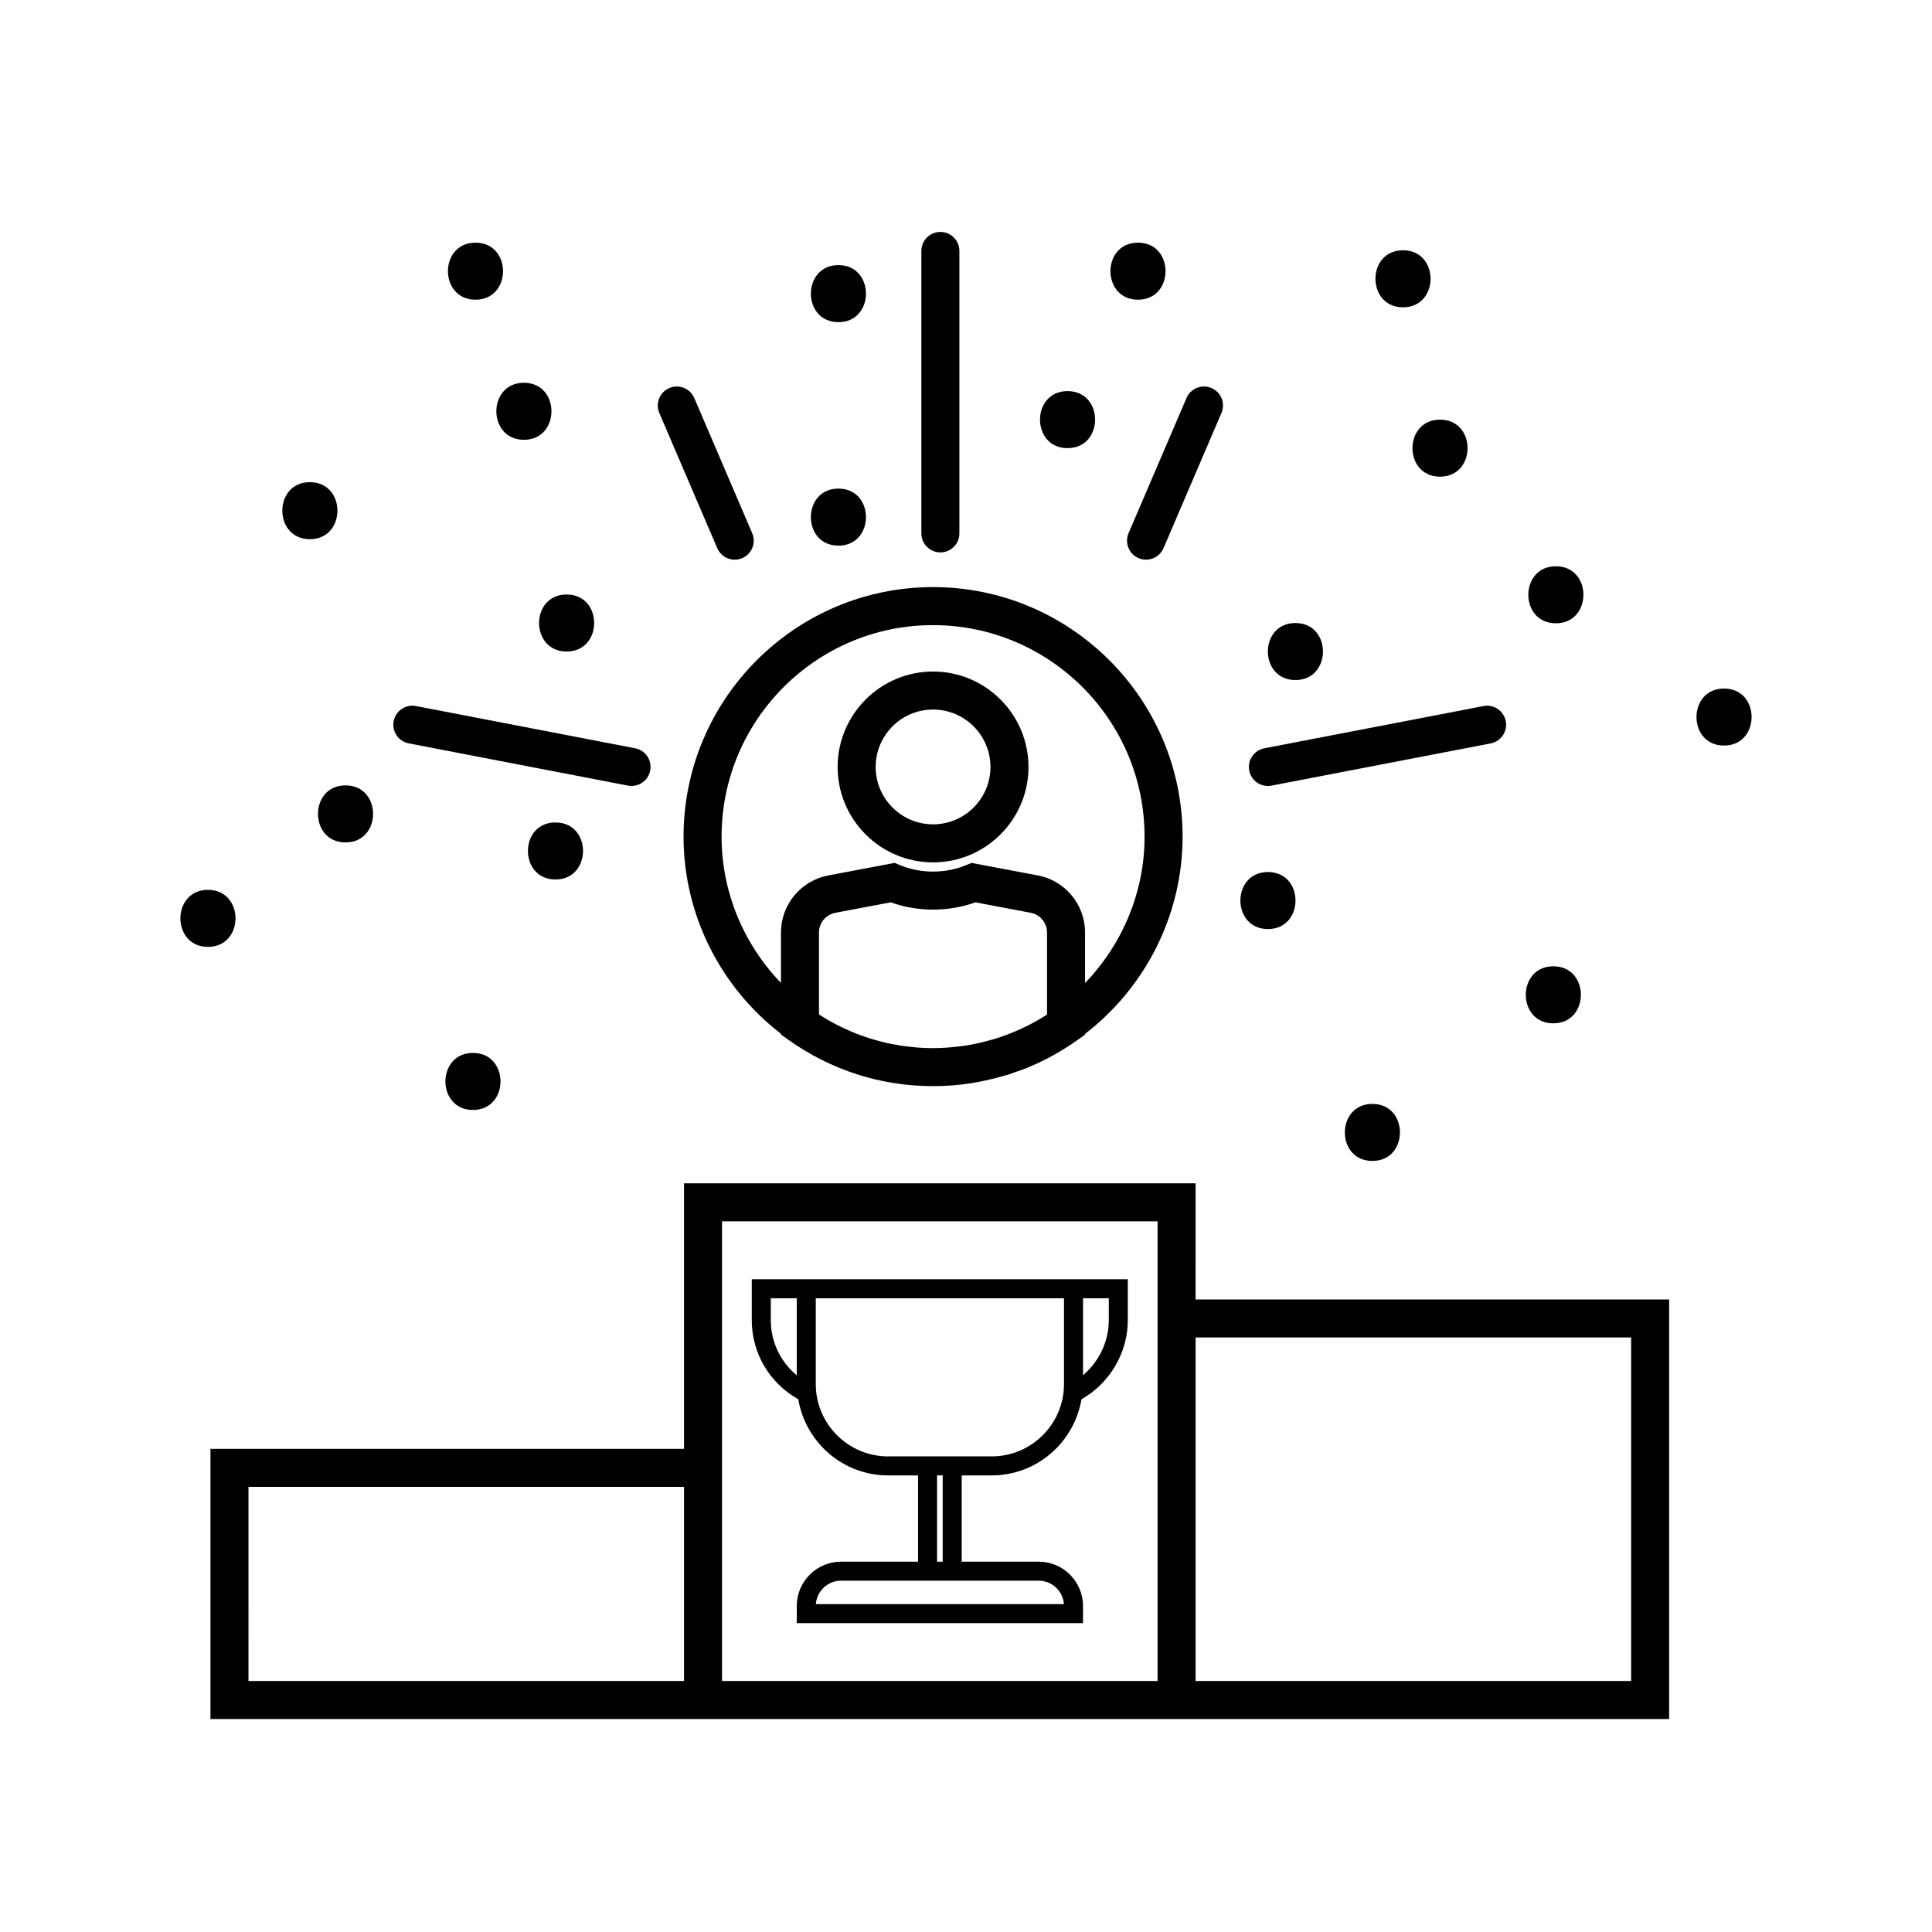 <?xml version="1.0" encoding="UTF-8"?>
<!-- The Best Svg Icon site in the world: iconSvg.co, Visit us! https://iconsvg.co -->
<svg fill="#000000" width="800px" height="800px" version="1.1" viewBox="144 144 512 512" xmlns="http://www.w3.org/2000/svg">
 <g>
  <path d="m391.27 372.54c13.941 0 25.289-11.344 25.289-25.289 0-13.941-11.344-25.289-25.289-25.289-13.941 0-25.289 11.344-25.289 25.289 0 13.941 11.344 25.289 25.289 25.289zm0-40.504c8.387 0 15.211 6.824 15.211 15.211 0 8.387-6.824 15.211-15.211 15.211s-15.211-6.824-15.211-15.211c0-8.387 6.82-15.211 15.211-15.211z"/>
  <path d="m350.96 417.96v0.191l2.121 1.508c11.219 7.969 24.418 12.18 38.172 12.18 1.723 0 3.434-0.066 5.137-0.195 4.449-0.34 8.805-1.168 13.039-2.379 0.625-0.18 1.258-0.32 1.875-0.516 0.484-0.152 0.949-0.352 1.43-0.516 1.113-0.383 2.231-0.758 3.324-1.199 4.688-1.902 9.168-4.352 13.367-7.332l2.121-1.508v-0.199c16.191-12.48 25.852-31.77 25.852-52.262 0-36.473-29.672-66.145-66.145-66.145-36.449 0-66.105 29.672-66.105 66.145 0 20.504 9.652 39.777 25.812 52.227zm36.102 3.644c-0.465-0.035-0.922-0.102-1.387-0.148-0.922-0.09-1.844-0.184-2.754-0.32-0.543-0.082-1.078-0.195-1.617-0.293-0.824-0.148-1.645-0.297-2.461-0.48-0.566-0.129-1.121-0.285-1.684-0.43-0.777-0.203-1.551-0.406-2.316-0.641-0.57-0.176-1.133-0.371-1.695-0.566-0.742-0.254-1.48-0.516-2.211-0.801-0.562-0.219-1.117-0.457-1.672-0.695-0.719-0.309-1.434-0.629-2.137-0.969-0.547-0.262-1.09-0.535-1.629-0.82-0.695-0.363-1.379-0.738-2.059-1.133-0.531-0.305-1.062-0.617-1.586-0.945-0.277-0.172-0.543-0.359-0.816-0.535v-21.707c0-2.547 1.824-4.746 4.336-5.219l14.688-2.777c7.129 2.586 15.332 2.57 22.426 0l14.688 2.777c2.488 0.473 4.297 2.668 4.297 5.219v21.742c-0.156 0.102-0.309 0.207-0.465 0.305-1.961 1.234-3.981 2.34-6.059 3.312-0.348 0.164-0.699 0.32-1.055 0.477-2.113 0.938-4.273 1.75-6.484 2.418-0.324 0.098-0.652 0.18-0.977 0.27-2.281 0.641-4.598 1.16-6.957 1.508-0.223 0.031-0.449 0.047-0.672 0.078-2.488 0.332-5.004 0.535-7.547 0.535-1.41 0-2.805-0.059-4.195-0.16zm4.191-111.94c30.918 0 56.07 25.152 56.07 56.07 0 14.582-5.809 28.434-15.777 38.785v-13.395c0-7.391-5.258-13.75-12.5-15.121l-17.59-3.328-1.395 0.586c-5.457 2.281-12.066 2.301-17.57 0l-1.395-0.586-17.59 3.328c-7.266 1.371-12.543 7.731-12.543 15.121v13.359c-9.941-10.328-15.738-24.164-15.738-38.75-0.004-30.922 25.133-56.07 56.027-56.07z"/>
  <path d="m460.85 457.59h-135.58v70.363h-125.5v71.602h386.57v-111.18h-125.5zm-135.58 131.89h-115.42l0.004-51.449h115.42zm125.5 0h-115.42v-121.81h115.42zm125.5-91.035v91.035h-115.42v-91.035z"/>
  <path d="m445.73 291.91c0.645 0.277 1.32 0.41 1.984 0.41 1.953 0 3.812-1.145 4.629-3.055l15.355-35.824c1.098-2.559-0.09-5.519-2.648-6.613-2.539-1.09-5.519 0.09-6.613 2.644l-15.355 35.824c-1.094 2.555 0.09 5.516 2.648 6.613z"/>
  <path d="m334.08 289.27c0.816 1.91 2.676 3.055 4.629 3.055 0.664 0 1.34-0.133 1.984-0.41 2.559-1.094 3.742-4.055 2.648-6.613l-15.352-35.824c-1.098-2.562-4.082-3.738-6.613-2.644-2.559 1.094-3.742 4.055-2.648 6.613z"/>
  <path d="m393.21 290.39c2.785 0 5.039-2.254 5.039-5.039v-74.848c0-2.781-2.254-5.039-5.039-5.039-2.785 0-5.039 2.254-5.039 5.039v74.848c0 2.785 2.254 5.039 5.039 5.039z"/>
  <path d="m426.91 262.76c9.727 0 9.742-15.113 0-15.113-9.723 0-9.738 15.113 0 15.113z"/>
  <path d="m366.19 288.6c9.727 0 9.742-15.113 0-15.113-9.723 0-9.742 15.113 0 15.113z"/>
  <path d="m366.19 229.37c9.727 0 9.742-15.113 0-15.113-9.723 0-9.742 15.113 0 15.113z"/>
  <path d="m294.16 316.66c9.727 0 9.742-15.113 0-15.113-9.727 0-9.742 15.113 0 15.113z"/>
  <path d="m291.21 377.07c9.727 0 9.742-15.113 0-15.113-9.727-0.004-9.742 15.113 0 15.113z"/>
  <path d="m487.3 324.22c9.727 0 9.742-15.113 0-15.113-9.727-0.004-9.742 15.113 0 15.113z"/>
  <path d="m480 352.29c0.316 0 0.637-0.031 0.957-0.09l58.09-11.191c2.734-0.527 4.523-3.168 3.996-5.898-0.527-2.734-3.188-4.535-5.898-3.996l-58.09 11.191c-2.734 0.527-4.523 3.168-3.996 5.898 0.465 2.414 2.574 4.086 4.941 4.086z"/>
  <path d="m252.32 341 58.09 11.191c0.32 0.062 0.641 0.09 0.957 0.09 2.367 0 4.477-1.676 4.941-4.086 0.527-2.731-1.262-5.371-3.996-5.898l-58.09-11.191c-2.707-0.523-5.371 1.266-5.898 3.996-0.523 2.731 1.262 5.375 3.996 5.898z"/>
  <path d="m480.02 390.21c9.727 0 9.742-15.113 0-15.113-9.727 0-9.742 15.113 0 15.113z"/>
  <path d="m555.65 415.19c9.727 0 9.742-15.113 0-15.113-9.727 0-9.742 15.113 0 15.113z"/>
  <path d="m507.7 451.66c9.727 0 9.742-15.113 0-15.113-9.727 0-9.742 15.113 0 15.113z"/>
  <path d="m269.34 438.15c9.727 0 9.742-15.113 0-15.113-9.727-0.004-9.742 15.113 0 15.113z"/>
  <path d="m199.11 379.82c-9.727 0-9.742 15.113 0 15.113 9.727 0 9.742-15.113 0-15.113z"/>
  <path d="m235.57 367.25c9.727 0 9.742-15.113 0-15.113-9.727-0.004-9.742 15.113 0 15.113z"/>
  <path d="m226.12 286.89c9.727 0 9.742-15.113 0-15.113-9.727 0-9.742 15.113 0 15.113z"/>
  <path d="m445.58 223.42c9.727 0 9.742-15.113 0-15.113-9.723-0.004-9.742 15.113 0 15.113z"/>
  <path d="m525.62 270.32c9.727 0 9.742-15.113 0-15.113-9.723 0-9.742 15.113 0 15.113z"/>
  <path d="m600.89 326.47c-9.727 0-9.742 15.113 0 15.113 9.727 0.004 9.742-15.113 0-15.113z"/>
  <path d="m270.01 223.42c9.727 0 9.742-15.113 0-15.113-9.727-0.004-9.742 15.113 0 15.113z"/>
  <path d="m282.84 260.55c9.727 0 9.742-15.113 0-15.113-9.727 0-9.742 15.113 0 15.113z"/>
  <path d="m515.81 225.44c9.727 0 9.742-15.113 0-15.113-9.727 0-9.742 15.113 0 15.113z"/>
  <path d="m556.32 309.18c9.727 0 9.742-15.113 0-15.113-9.727 0-9.742 15.113 0 15.113z"/>
  <path d="m431.01 483.01h-75.859v0.008h-11.922v10.832c0 8.797 4.711 16.688 12.328 20.977 1.93 11.426 11.824 20.172 23.789 20.172h7.945v22.859h-20.387c-6.481 0-11.754 5.273-11.754 11.754v4.535h75.859v-4.535c0-6.481-5.273-11.754-11.758-11.754h-20.387v-22.859h7.945c11.965 0 21.863-8.75 23.793-20.176 7.481-4.242 12.281-12.301 12.281-20.973v-10.832h-11.875zm-82.742 10.84v-5.793h6.883v20.422c-4.309-3.582-6.883-8.855-6.883-14.629zm70.984 69.043c3.535 0 6.441 2.746 6.699 6.215h-65.742c0.254-3.469 3.16-6.215 6.695-6.215zm-25.426-5.039h-1.496v-22.859h1.496zm12.984-27.895h-27.461c-10.562 0-19.16-8.594-19.16-19.16v-22.746h65.781v22.746c0 10.566-8.594 19.16-19.16 19.16zm31.035-41.902v5.793c0 5.676-2.602 11.012-6.836 14.598v-20.391z"/>
 </g>
</svg>